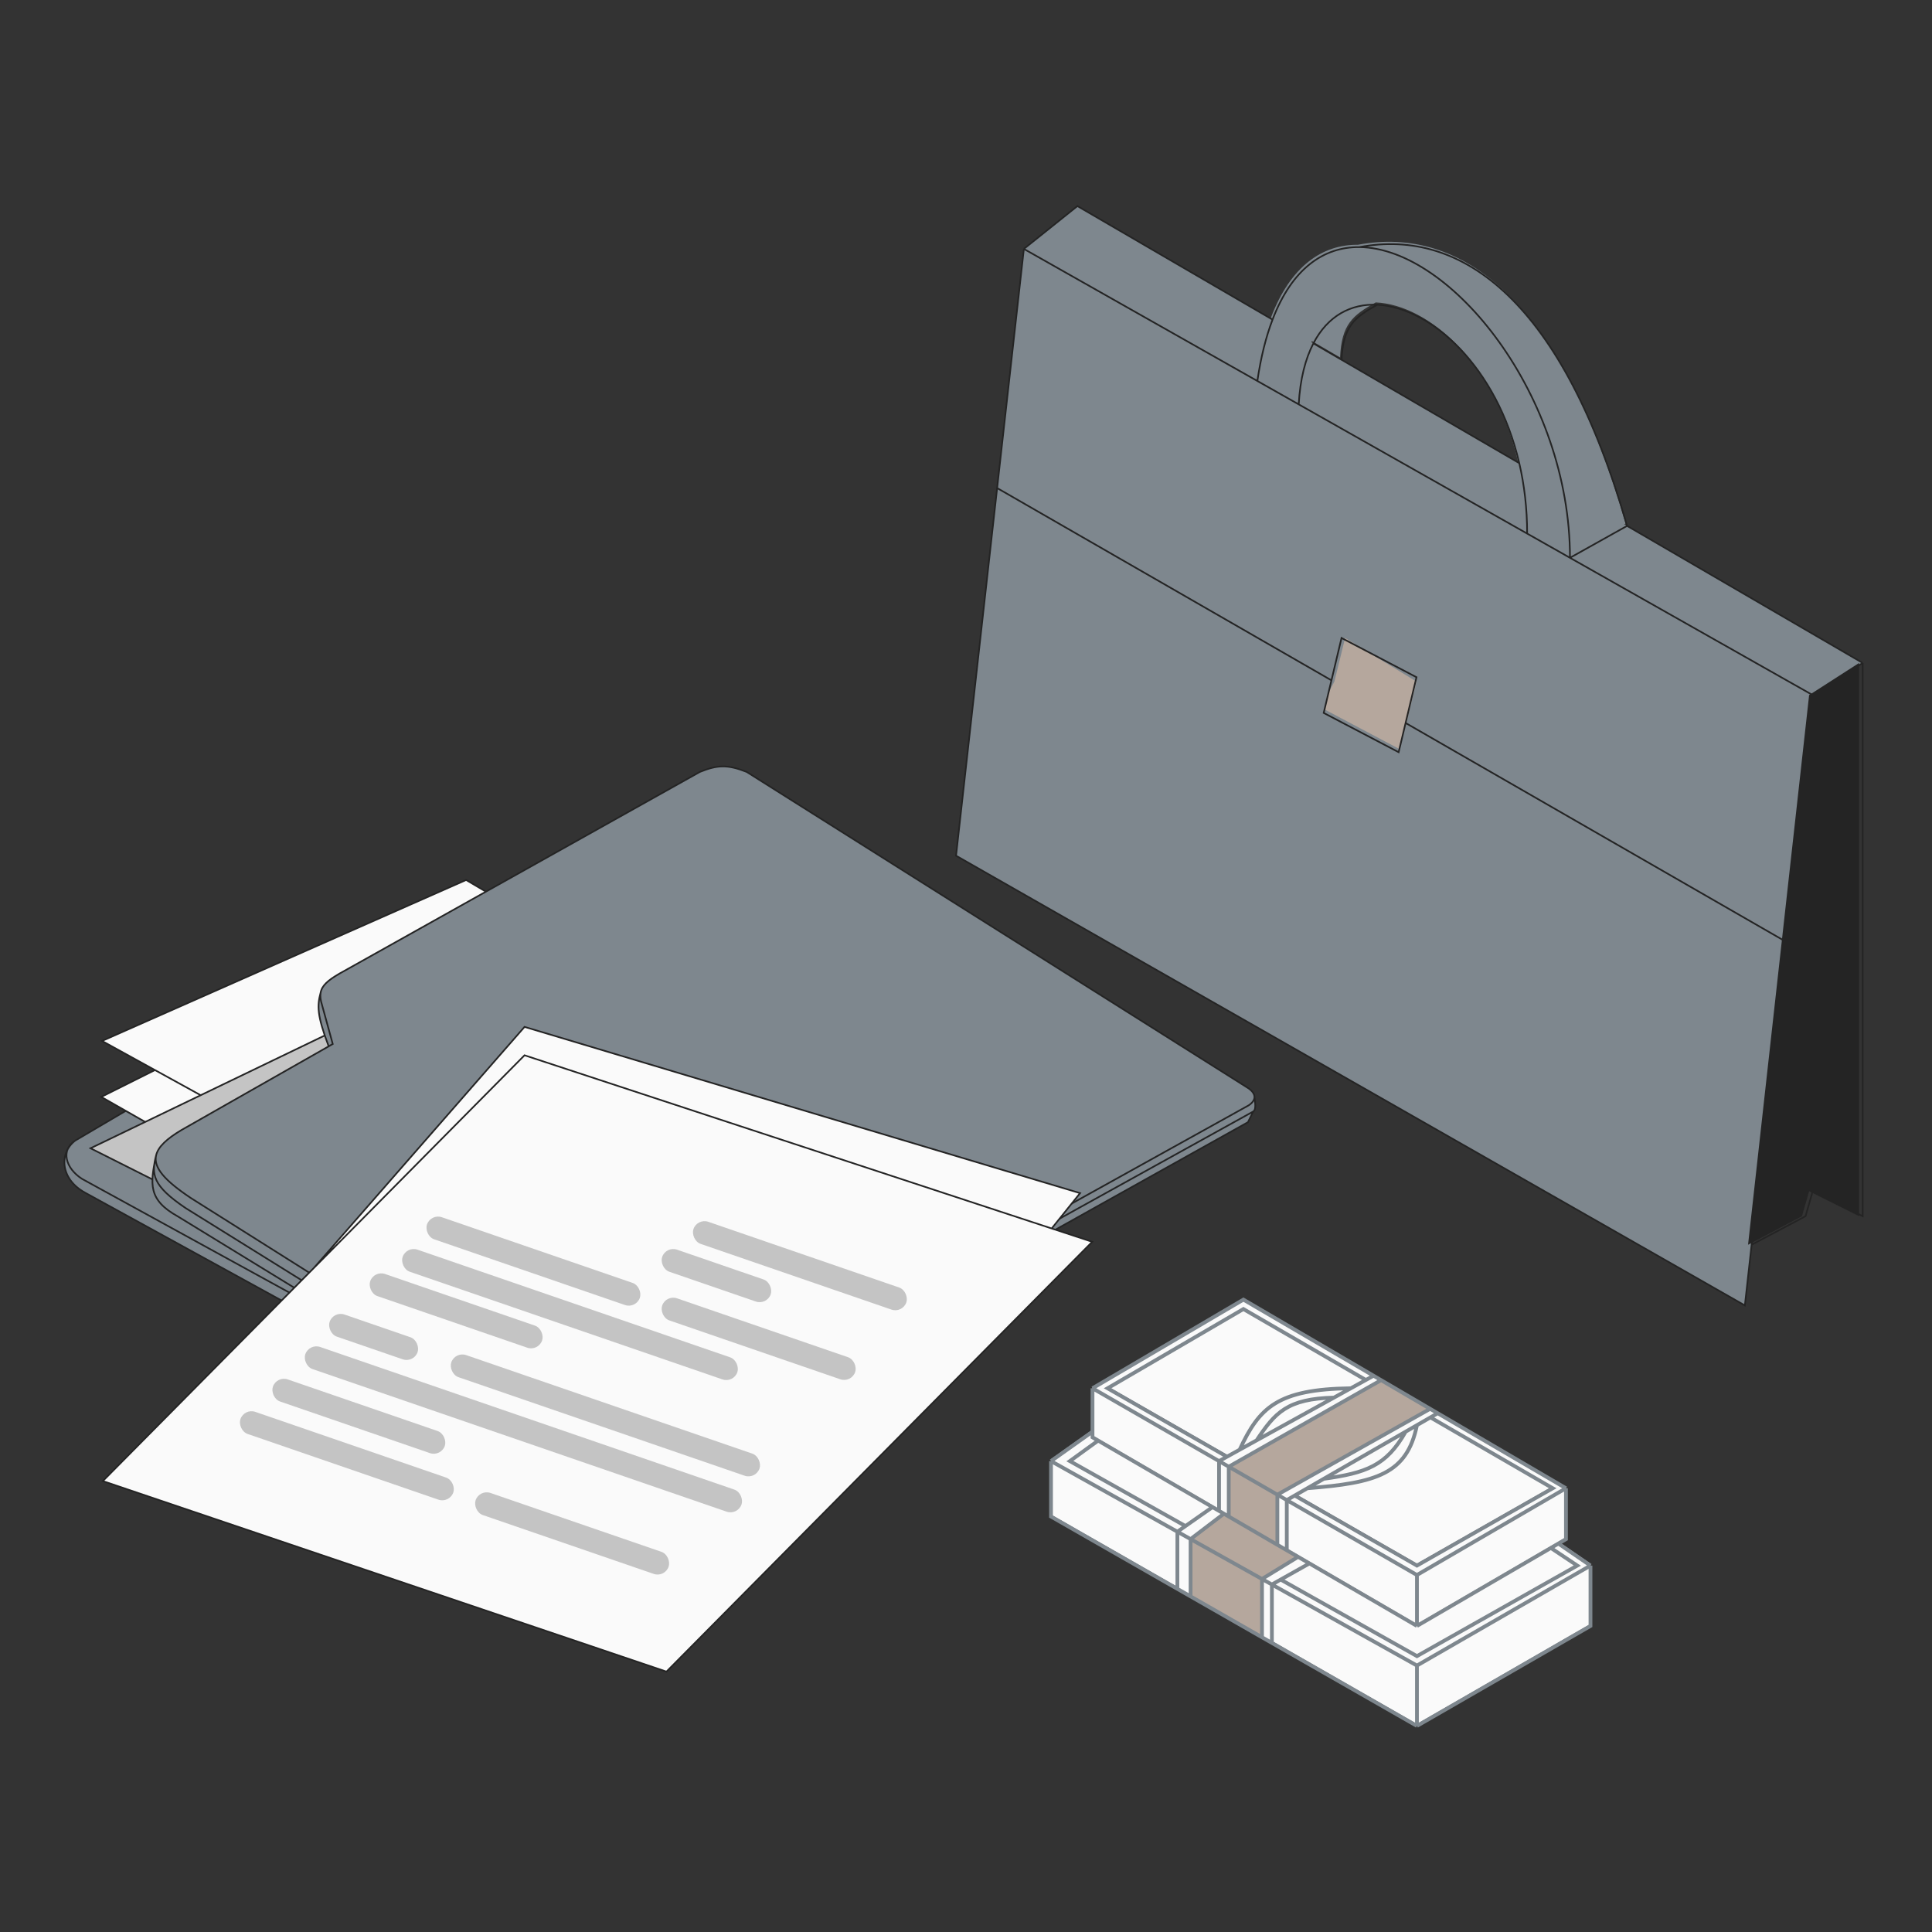 <?xml version="1.0" encoding="UTF-8"?> <svg xmlns="http://www.w3.org/2000/svg" width="300" height="300" viewBox="0 0 300 300" fill="none"><rect x="0" y="0" width="300" height="300" fill="#333333" stroke="none"/> <path d="M193.075 202.976L171.986 215.278L220.022 242.81L241.111 230.801L193.075 202.976Z" fill="#FAFAFA"></path> <path d="M199.812 240.433L198.348 239.582L190.802 235.195L190.047 234.756L189.291 234.316L188.283 233.73L169.643 222.893V222.014L163.199 226.586L182.824 237.551L184.874 238.696L195.962 244.891L197.498 245.75L220.022 258.334L246.969 242.81L241.99 239.392L220.022 252.183L203.327 242.477L201.569 241.455L199.812 240.433Z" fill="#FAFAFA"></path> <path d="M243.162 230.801V238.71L241.99 239.392L241.019 239.957L240.818 240.074L220.022 252.183L203.327 242.476L201.569 241.455L199.812 240.433L198.348 239.581L190.802 235.195L190.047 234.755L189.291 234.316L188.283 233.73L170.522 223.404L169.643 222.893V222.014V215.277L189.291 226.586L190.802 227.456L198.348 231.799L199.812 232.642L220.022 244.275L243.162 230.801Z" fill="#FAFAFA"></path> <path d="M246.969 242.81V252.183L220.022 267.707L197.498 254.819L195.962 253.941L184.874 247.596L182.824 246.423L163.199 235.195V226.586L182.824 237.551L184.874 238.696L195.962 244.891L197.498 245.749L220.022 258.334L246.969 242.81Z" fill="#FAFAFA"></path> <path d="M243.161 231.094L220.022 244.568L199.812 232.935V240.726L198.347 239.874V232.092L190.802 227.749V235.488L190.046 235.048L184.874 238.989V247.889L182.823 246.716V237.844L188.283 234.023L189.29 234.609V226.879L169.643 215.57L193.075 201.804L213.285 213.623L214.457 214.308L222.072 218.761L223.244 219.446L222.908 220.549L193.075 203.268L171.986 215.57L220.022 243.103L241.111 231.094H243.161Z" fill="#FAFAFA"></path> <path d="M220.022 221.301C218.48 228.884 213.724 230.27 203.01 231.094L205.554 229.629C212.062 228.718 215.265 227.645 218.264 222.313L220.022 221.301Z" fill="#FAFAFA"></path> <path d="M209.76 215.57C198.346 215.72 195.542 218.559 192.489 225.112L195.125 223.656C197.996 219.344 199.889 217.195 207.134 217.021L209.76 215.57Z" fill="#FAFAFA"></path> <path d="M197.497 246.042V255.112L195.962 254.233V245.184L201.569 241.747L203.326 242.769L197.497 246.042Z" fill="#FAFAFA"></path> <path d="M223.244 219.344L243.162 230.992L239.94 232.868L238.965 232.214L241.111 230.992L222.121 219.991L220.022 221.199L218.265 222.211L205.554 229.527L203.01 230.992L201.044 232.123L203.01 233.25L202.211 234.214L199.812 232.833L198.348 231.99L199.592 231.291L220.93 219.301L213.284 214.872L192.024 226.953L190.802 227.647L189.291 226.777L190.526 226.095L192.489 225.01L195.126 223.554L207.135 216.919L209.76 215.468L212.09 214.181L213.286 213.521L214.457 214.206L222.073 218.659L223.244 219.344Z" fill="#FAFAFA"></path> <path d="M241.99 239.582L246.969 243.001L220.022 258.525L197.498 245.94L195.962 245.082L184.874 238.887L182.824 237.741L163.199 226.777L169.643 222.205V223.084L170.522 223.594L166.128 226.777L184.079 236.863L186.065 237.98L197.274 244.278L198.865 245.172L220.022 257.06L244.919 243.001L240.818 240.265L241.019 240.148L241.99 239.582Z" fill="#FAFAFA"></path> <path d="M199.811 240.523L198.347 239.672V231.89L222.072 218.559L214.456 214.105L190.801 227.547V235.285L190.046 234.846L186.064 237.879L184.873 238.787V247.687L195.961 254.031V244.982L197.273 244.178L201.569 241.545L199.811 240.523Z" fill="#B5A79D"></path> <path d="M220.022 252.476V244.568M220.022 252.476L203.327 242.769M220.022 252.476L240.818 240.367M243.162 231.094V239.002L241.99 239.685M243.162 231.094L220.022 244.568M243.162 231.094L223.244 219.446M220.022 244.568L199.812 232.935M169.643 215.57L193.075 201.804L213.286 213.623M169.643 215.57L189.291 226.879M169.643 215.57V222.307M199.812 240.726V232.935M199.812 240.726L198.348 239.874M199.812 240.726L201.569 241.747M199.812 232.935L198.348 232.092M199.812 232.935L201.044 232.225M223.244 219.446L222.073 218.761M223.244 219.446L222.121 220.093M198.348 239.874V232.092M198.348 239.874L190.802 235.488M198.348 232.092L190.802 227.749M198.348 232.092L199.592 231.393L220.93 219.403L222.073 218.761M222.073 218.761L214.457 214.308M190.802 235.488V227.749M190.802 235.488L190.047 235.048M190.802 227.749L189.291 226.879M190.802 227.749L192.024 227.055L213.284 214.974L214.457 214.308M214.457 214.308L213.286 213.623M189.291 234.609V226.879M189.291 234.609L190.047 235.048M189.291 234.609L188.283 234.023M189.291 226.879L190.526 226.197M213.286 213.623L212.09 214.283M203.01 231.094C213.724 230.27 218.481 228.884 220.022 221.301M203.01 231.094L205.554 229.629M203.01 231.094L201.044 232.225M220.022 221.301L218.265 222.313M220.022 221.301L222.121 220.093M205.554 229.629C212.063 228.718 215.266 227.645 218.265 222.313M205.554 229.629L218.265 222.313M192.489 225.112C195.542 218.559 198.346 215.72 209.76 215.57M192.489 225.112L195.126 223.656M192.489 225.112L190.526 226.197M209.76 215.57L207.135 217.021M209.76 215.57L212.09 214.283M195.126 223.656C197.996 219.344 199.89 217.195 207.135 217.021M195.126 223.656L207.135 217.021M246.969 243.103L241.99 239.685M246.969 243.103V252.476L220.022 268M246.969 243.103L220.022 258.627M241.99 239.685L241.019 240.25L240.818 240.367M220.022 268V258.627M220.022 268L197.498 255.112M220.022 258.627L197.498 246.042M163.199 226.879V235.488L182.824 246.716M163.199 226.879L169.643 222.307M163.199 226.879L182.824 237.844M169.643 222.307V223.186L170.522 223.696M197.498 255.112V246.042M197.498 255.112L195.962 254.233M197.498 246.042L195.962 245.184M197.498 246.042L198.865 245.274M203.327 242.769L201.569 241.747M203.327 242.769L198.865 245.274M195.962 254.233V245.184M195.962 254.233L184.874 247.889M195.962 245.184L184.874 238.989M195.962 245.184L197.274 244.38L201.569 241.747M184.874 247.889V238.989M184.874 247.889L182.824 246.716M184.874 238.989L182.824 237.844M184.874 238.989L186.065 238.082L190.047 235.048M182.824 246.716V237.844M182.824 237.844L184.079 236.965M188.283 234.023L170.522 223.696M188.283 234.023L184.079 236.965M240.818 240.367L244.919 243.103L220.022 257.162L198.865 245.274M170.522 223.696L166.128 226.879L184.079 236.965M222.121 220.093L241.111 231.094L220.022 243.103L201.044 232.225M212.09 214.283L193.075 203.268L171.986 215.57L190.526 226.197" stroke="#7E878E" stroke-width="0.586"></path> <ellipse cx="222.95" cy="232.265" rx="4.686" ry="2.929" fill="#FAFAFA"></ellipse> <ellipse cx="190.733" cy="213.519" rx="4.686" ry="2.929" fill="#FAFAFA"></ellipse> <path d="M190.438 206.783L199.517 212.006M235.252 232.559L226.085 227.286" stroke="#FAFAFA" stroke-width="1.172" stroke-linecap="round"></path> <path d="M11.679 177.111L21.795 171.16L81.543 220.791L86.541 225.433L13.224 185.205C10.106 183.503 9.388 180.602 10.477 178.525C10.675 177.984 11.069 177.496 11.679 177.111Z" fill="#7E878E"></path> <path d="M11.679 177.111L21.795 171.16L81.543 220.791M11.679 177.111C9.416 178.539 10.13 181.396 12.75 183.062L81.543 220.791M11.679 177.111C9.178 179.015 9.297 183.062 13.224 185.205L86.541 225.433L81.543 220.791" stroke="#242424" stroke-width="0.257"></path> <path d="M15.723 170.328L26.672 164.854L38.098 173.542L32.028 179.612L15.723 170.328Z" fill="#FAFAFA" stroke="#242424" stroke-width="0.257"></path> <path d="M15.844 161.638L72.378 136.644L79.043 140.571L43.099 176.634L15.844 161.638Z" fill="#FAFAFA" stroke="#242424" stroke-width="0.257"></path> <path d="M14.055 178.302L52.855 159.616L58.092 164.615L32.979 187.824L14.055 178.302Z" fill="#C4C4C4" stroke="#242424" stroke-width="0.257"></path> <path d="M52.74 151.164L108.679 119.862C111.416 118.755 112.995 118.702 115.94 119.862L193.898 169.017C194.509 169.462 194.783 169.906 194.792 170.327C194.988 171.739 194.968 172.35 194.611 172.588L193.778 174.255L96.777 228.409L91.183 227.814L27.626 188.894C23.502 186.605 23.281 184.417 23.96 180.789C24.017 180.343 24.12 179.876 24.248 179.372C24.558 178.079 25.882 176.829 28.222 175.444L51.039 162.472C49.216 157.654 49.24 156.18 49.786 154.14C49.985 153.038 50.914 152.224 52.74 151.164Z" fill="#7E878E"></path> <path d="M49.786 154.14C49.688 154.684 49.767 155.297 50.002 156.044L51.669 162.114L51.039 162.472M49.786 154.14C49.985 153.038 50.914 152.224 52.74 151.164L108.679 119.862C111.416 118.755 112.995 118.702 115.94 119.862L193.898 169.017C194.509 169.462 194.783 169.906 194.792 170.327M49.786 154.14C49.24 156.18 49.216 157.654 51.039 162.472M51.039 162.472L28.222 175.444C25.882 176.829 24.558 178.079 24.248 179.372M24.248 179.372C23.787 181.303 25.587 183.328 29.65 186.037L91.183 224.837C92.969 226.146 94.397 226.622 96.539 225.67L193.898 171.635C194.468 171.255 194.803 170.807 194.792 170.327M24.248 179.372C23.287 183.876 22.992 186.321 27.626 188.894L91.183 227.814L96.777 228.409L193.778 174.255L194.611 172.588M24.248 179.372C23.486 182.356 23.635 184.082 28.816 187.585L91.183 226.385C93.19 227.495 94.346 227.804 96.539 226.861L194.611 172.588M194.611 172.588C194.968 172.35 194.988 171.739 194.792 170.327" stroke="#242424" stroke-width="0.257"></path> <path d="M169.6 192.827L103.487 259.57L15.965 229.976L48.707 196.919L81.449 159.455L167.711 185.271L163.304 190.758L169.6 192.827Z" fill="#FAFAFA"></path> <path d="M48.707 196.919L15.965 229.976L103.487 259.57L169.6 192.827L163.304 190.758M48.707 196.919L81.449 163.863L163.304 190.758M48.707 196.919L81.449 159.455L167.711 185.271L163.304 190.758" stroke="#242424" stroke-width="0.257" stroke-linecap="round"></path> <rect x="108.271" y="189.13" width="34.963" height="3.631" rx="1.816" transform="rotate(19 108.271 189.13)" fill="#C4C4C4"></rect> <rect x="66.891" y="188.419" width="34.963" height="3.631" rx="1.816" transform="rotate(19 66.891 188.419)" fill="#C4C4C4"></rect> <rect x="37.924" y="218.642" width="34.963" height="3.631" rx="1.816" transform="rotate(19 37.924 218.642)" fill="#C4C4C4"></rect> <rect x="63.111" y="193.457" width="54.972" height="3.631" rx="1.816" transform="rotate(19 63.111 193.457)" fill="#C4C4C4"></rect> <rect x="58.074" y="197.235" width="28.235" height="3.631" rx="1.816" transform="rotate(19 58.074 197.235)" fill="#C4C4C4"></rect> <rect x="42.965" y="213.605" width="28.235" height="3.631" rx="1.816" transform="rotate(19 42.965 213.605)" fill="#C4C4C4"></rect> <rect x="51.777" y="203.53" width="14.447" height="3.631" rx="1.816" transform="rotate(19 51.777 203.53)" fill="#C4C4C4"></rect> <rect x="70.668" y="209.828" width="50.62" height="3.631" rx="1.816" transform="rotate(19 70.668 209.828)" fill="#C4C4C4"></rect> <rect x="47.998" y="208.567" width="71.64" height="3.631" rx="1.816" transform="rotate(19 47.998 208.567)" fill="#C4C4C4"></rect> <rect x="103.412" y="201.013" width="31.698" height="3.631" rx="1.816" transform="rotate(19 103.412 201.013)" fill="#C4C4C4"></rect> <rect x="74.445" y="231.235" width="31.698" height="3.631" rx="1.816" transform="rotate(19 74.445 231.235)" fill="#C4C4C4"></rect> <rect x="103.412" y="193.457" width="17.826" height="3.631" rx="1.816" transform="rotate(19 103.412 193.457)" fill="#C4C4C4"></rect> <path d="M289.233 102.943L281.474 107.931L277.224 146.174L271.99 193.284L270.943 202.707L148.455 132.872L154.835 75.785L158.986 38.65L167.299 32L289.233 102.943Z" fill="#7E878E"></path> <path d="M243.555 86.25L236.904 82.488C236.904 78.58 236.463 74.923 235.68 71.555C232.208 56.627 222.008 47.355 213.625 46.958C210.027 48.952 208.324 50.367 208.083 55.499L203.713 52.956C202.472 55.345 201.657 58.48 201.432 62.425L195.012 58.793C195.557 55.077 196.359 51.916 197.37 49.266C200.406 41.312 205.329 37.958 210.854 38.008C226.927 34.962 242.446 46.601 252.423 81.296L243.555 86.25Z" fill="#7E878E"></path> <path d="M280.919 107.932L288.679 102.943V188.851L280.919 184.972L279.811 188.851L271.436 193.285L276.67 146.175L280.919 107.932Z" fill="#242424"></path> <path d="M208.868 99.064L219.951 105.839L218.386 112.232L217.18 116.245L205.648 110.148L206.097 107.931L207.204 105.839L208.868 99.064Z" fill="#B5A79D"></path> <path d="M281.474 107.931L289.233 102.943M281.474 107.931L284.799 112.365L281.474 184.971M281.474 107.931L243.785 86.614M281.474 107.931L277.224 146.174M289.233 102.943V188.85L281.474 184.971M289.233 102.943L252.653 81.66M281.474 184.971L280.365 188.85L271.99 193.284M271.99 193.284L270.943 202.707L148.455 132.872L154.835 75.785M271.99 193.284L277.224 146.174M158.986 38.65L195.242 59.157M158.986 38.65L167.299 32L197.601 49.63M158.986 38.65L154.835 75.785M237.134 82.852L243.785 86.614M237.134 82.852L201.663 62.789M237.134 82.852C237.134 78.944 236.693 75.287 235.91 71.918M201.663 62.789L195.242 59.157M201.663 62.789C201.888 58.844 202.702 55.709 203.943 53.32M243.785 86.614L252.653 81.66M243.785 86.614C243.785 61.526 225.412 38.502 211.085 38.372M195.242 59.157C195.787 55.441 196.589 52.28 197.601 49.63M252.653 81.66C242.677 46.965 227.158 35.325 211.085 38.372M211.085 38.372C205.56 38.322 200.637 41.676 197.601 49.63M235.91 71.918L208.313 55.862M235.91 71.918C232.438 56.99 222.239 47.719 213.856 47.322M208.313 55.862C208.555 50.731 210.257 49.316 213.856 47.322M208.313 55.862L203.943 53.32M213.856 47.322C209.807 47.13 206.182 49.009 203.943 53.32M154.835 75.785L206.747 105.641M277.224 146.174L218.261 112.263M218.261 112.263L217.181 116.799L205.542 110.703L206.747 105.641M218.261 112.263L219.953 105.16L208.313 99.064L206.747 105.641" stroke="#242424" stroke-width="0.257"></path> </svg> 